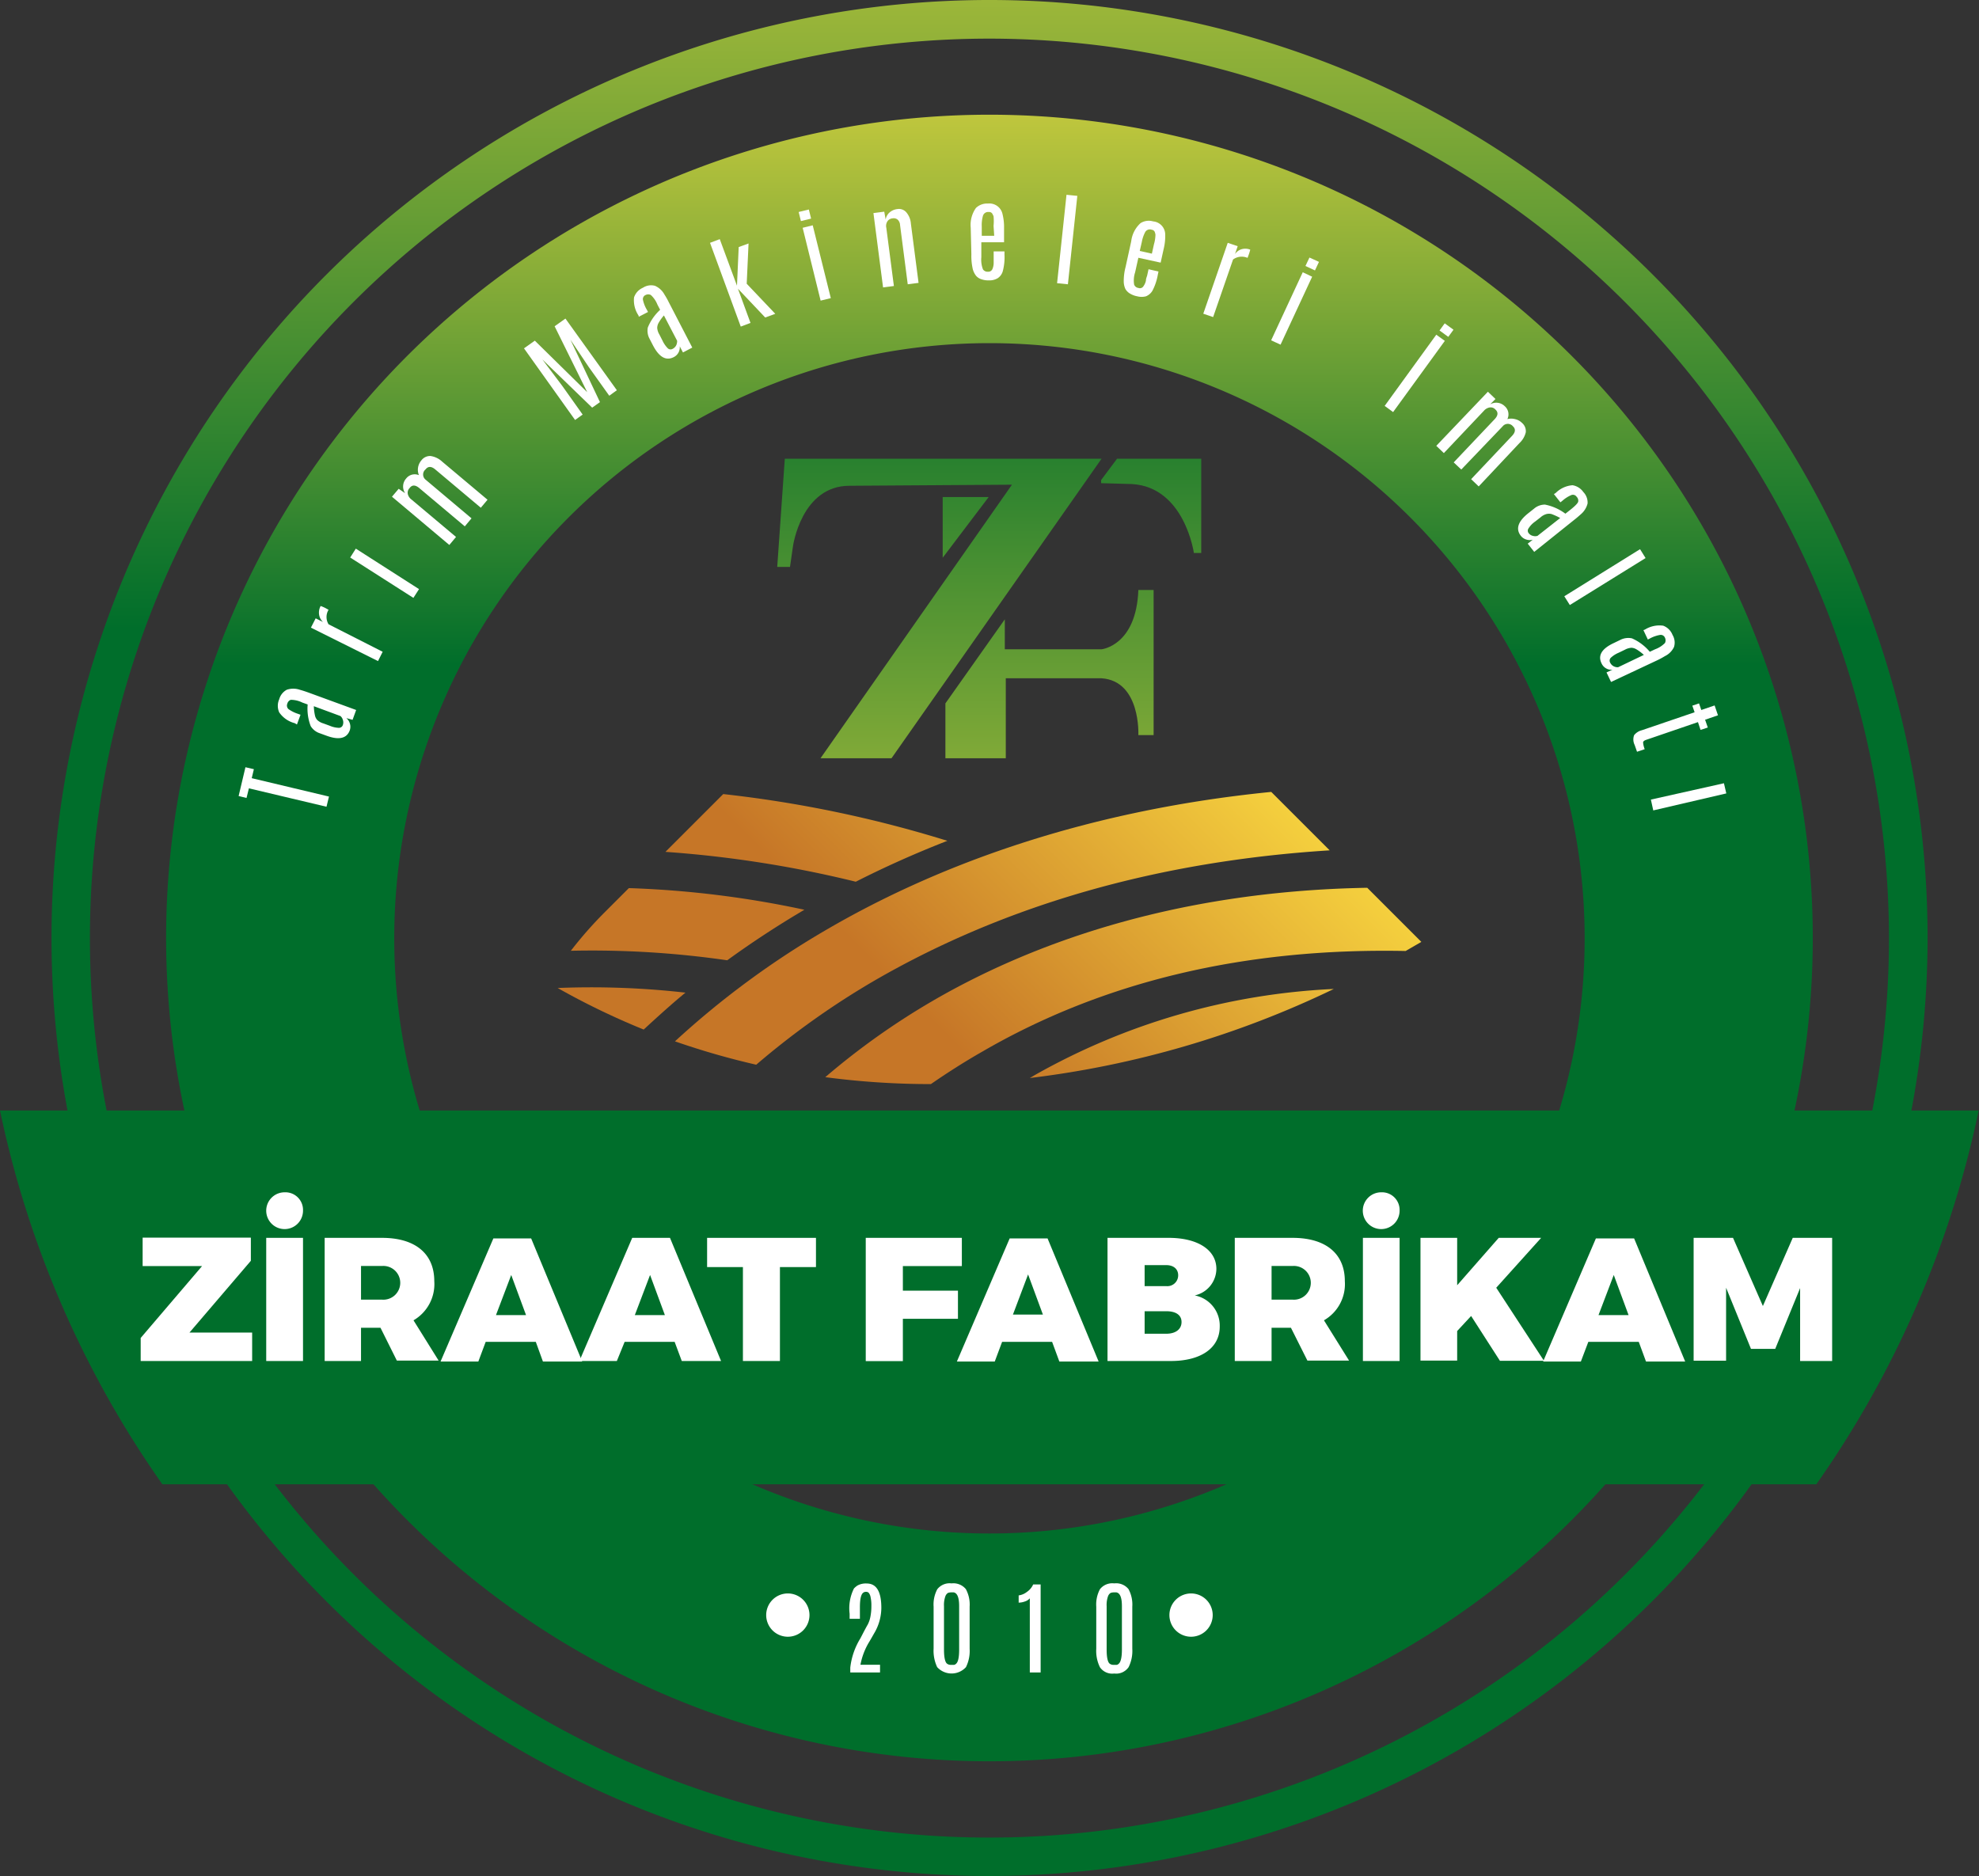 <svg id="Layer_1" data-name="Layer 1" xmlns="http://www.w3.org/2000/svg" xmlns:xlink="http://www.w3.org/1999/xlink" viewBox="0 0 182.87 173.36"><rect x="0" y="0" width="182.87" height="173.36" fill="#333333" stroke="none"/><defs><style>.cls-1{fill:url(#linear-gradient);}.cls-2{fill:url(#linear-gradient-2);}.cls-3{fill:url(#linear-gradient-3);}.cls-4{fill:url(#linear-gradient-4);}.cls-5{fill:url(#linear-gradient-5);}.cls-6{fill:url(#linear-gradient-6);}.cls-7{fill:url(#linear-gradient-7);}.cls-8{fill:url(#linear-gradient-8);}.cls-9{fill:url(#linear-gradient-9);}.cls-10{fill:url(#linear-gradient-10);}.cls-11{fill:url(#linear-gradient-11);}.cls-12{fill:url(#linear-gradient-12);}.cls-13,.cls-15{fill-rule:evenodd;}.cls-13{fill:url(#linear-gradient-13);}.cls-14,.cls-15{fill:#fff;}</style><linearGradient id="linear-gradient" x1="102.89" y1="46.42" x2="70.51" y2="78.8" gradientUnits="userSpaceOnUse"><stop offset="0" stop-color="#ffe443"/><stop offset="1" stop-color="#c67627"/></linearGradient><linearGradient id="linear-gradient-2" x1="104.6" y1="48.13" x2="72.22" y2="80.51" xlink:href="#linear-gradient"/><linearGradient id="linear-gradient-3" x1="126.78" y1="70.3" x2="94.39" y2="102.69" xlink:href="#linear-gradient"/><linearGradient id="linear-gradient-4" x1="118.26" y1="61.79" x2="85.88" y2="94.17" xlink:href="#linear-gradient"/><linearGradient id="linear-gradient-5" x1="130.59" y1="74.12" x2="98.21" y2="106.5" xlink:href="#linear-gradient"/><linearGradient id="linear-gradient-6" x1="102.71" y1="46.24" x2="70.33" y2="78.62" xlink:href="#linear-gradient"/><linearGradient id="linear-gradient-7" x1="86.81" y1="109.87" x2="86.81" y2="29.76" gradientUnits="userSpaceOnUse"><stop offset="0" stop-color="#ffe443"/><stop offset="1" stop-color="#006e2b"/></linearGradient><linearGradient id="linear-gradient-8" x1="89.23" y1="109.87" x2="89.23" y2="29.76" xlink:href="#linear-gradient-7"/><linearGradient id="linear-gradient-9" x1="96.98" y1="109.87" x2="96.98" y2="29.76" xlink:href="#linear-gradient-7"/><linearGradient id="linear-gradient-10" x1="106.42" y1="109.87" x2="106.42" y2="29.76" xlink:href="#linear-gradient-7"/><linearGradient id="linear-gradient-11" x1="91.43" y1="-6.44" x2="91.43" y2="61.45" xlink:href="#linear-gradient-7"/><linearGradient id="linear-gradient-12" x1="91.43" y1="-36.71" x2="91.43" y2="58.15" xlink:href="#linear-gradient-7"/><linearGradient id="linear-gradient-13" x1="91.43" y1="-21.15" x2="91.43" y2="55.14" xlink:href="#linear-gradient-7"/></defs><path class="cls-1" d="M67.2,88.74q3.4-2.47,7.13-4.67a91.25,91.25,0,0,0-16.22-2l-2.3,2.3a37.1,37.1,0,0,0-3.06,3.49A87.19,87.19,0,0,1,67.2,88.74Z"/><path class="cls-2" d="M87.54,77.7a110.77,110.77,0,0,0-20.71-4.32l-5.34,5.34a104.23,104.23,0,0,1,17.59,2.76C81.62,80.19,84.44,78.91,87.54,77.7Z"/><path class="cls-3" d="M129.89,87.88l1.45-.84-5-5c-18.26.32-31.51,5.41-40.24,10.5a67.16,67.16,0,0,0-9.84,7,74,74,0,0,0,9.76.64c1.45-1,3-2,4.75-3C102,90.66,115.1,87.58,129.89,87.88Z"/><path class="cls-4" d="M80.87,90.58c12.12-7,26.19-11,42-12l-5.4-5.4C99.19,75,85.7,80.49,76.48,85.85A80,80,0,0,0,62.37,96.23a70.62,70.62,0,0,0,7.51,2.16A74,74,0,0,1,80.87,90.58Z"/><path class="cls-5" d="M95.6,99.36l-.44.26a89.13,89.13,0,0,0,28.09-8.23A61.85,61.85,0,0,0,95.6,99.36Z"/><path class="cls-6" d="M63.34,91.73a77.26,77.26,0,0,0-11.81-.43,68.26,68.26,0,0,0,7.95,3.84C60.72,94,62,92.83,63.34,91.73Z"/><path class="cls-7" d="M93.51,44.79,75.82,70.07h6.56l19.41-27.68H72.52l-.7,10H73l.27-1.88s.76-5.64,5.25-5.62Z"/><polygon class="cls-8" points="87.11 45.93 91.36 45.93 87.11 51.54 87.11 45.93"/><path class="cls-9" d="M87.36,65l5.49-7.77V60h8.94s3.21-.32,3.4-5.48h1.41V67.93h-1.41s.24-5-3.4-5.25H92.94v7.39H87.36Z"/><path class="cls-10" d="M103.22,42.39H111V51.1h-.68s-.85-6.09-5.73-6.37l-2.84-.08v-.29Z"/><path class="cls-11" d="M91.43,10.6a76.08,76.08,0,1,0,76.08,76.08A76.08,76.08,0,0,0,91.43,10.6Zm0,131.11a55,55,0,1,1,55-55A55,55,0,0,1,91.43,141.71Z"/><path class="cls-12" d="M91.43,173.36a86.68,86.68,0,1,1,86.69-86.68A86.78,86.78,0,0,1,91.43,173.36Zm0-169.79a83.12,83.12,0,1,0,83.12,83.11A83.2,83.2,0,0,0,91.43,3.57Z"/><path class="cls-13" d="M0,102.62a93,93,0,0,0,15,34.54H167.84a93,93,0,0,0,15-34.54Z"/><path class="cls-14" d="M22.05,73.56l.63-2.66.78.18-.2.83,7.14,1.7-.23.94L23,72.85l-.22.89Z"/><path class="cls-14" d="M27.24,66.83a2.5,2.5,0,0,1-1.44-1,1.49,1.49,0,0,1,0-1.21,1.42,1.42,0,0,1,.7-.88,1.87,1.87,0,0,1,1.2,0c.22.06.47.14.78.25l4.43,1.62-.33.91L32,66.36a1,1,0,0,1,.32.47,1,1,0,0,1,0,.66c-.27.75-1,.92-2.14.5l-.63-.23a1.55,1.55,0,0,1-.84-.66,4.48,4.48,0,0,1-.28-2l-.5-.18a2.42,2.42,0,0,0-1.06-.25.51.51,0,0,0-.32.36.44.44,0,0,0,.11.5,3.25,3.25,0,0,0,.89.44l.22.08-.33.9ZM29,65.26a4.55,4.55,0,0,0,.11.88.9.9,0,0,0,.21.4,1.4,1.4,0,0,0,.56.31l.6.22a2.34,2.34,0,0,0,.84.19.38.38,0,0,0,.36-.26.72.72,0,0,0,0-.48.73.73,0,0,0-.22-.35Z"/><path class="cls-14" d="M29.63,56a3.28,3.28,0,0,1,.55.25l.18.1a1.29,1.29,0,0,0,0,1.34l5,2.54-.43.86L28.73,58l.44-.86.68.34a1.14,1.14,0,0,1-.36-.66A1.26,1.26,0,0,1,29.63,56Z"/><path class="cls-14" d="M32.36,51.52l.52-.82,5.84,3.74-.52.81Z"/><path class="cls-14" d="M37.44,45.58a1.07,1.07,0,0,1-.19-.67,1.1,1.1,0,0,1,.28-.69,1,1,0,0,1,1.18-.31,1.33,1.33,0,0,1,.23-1.37,1,1,0,0,1,.85-.4,2,2,0,0,1,1.07.52l4.19,3.52-.62.74-4.21-3.54c-.36-.3-.66-.31-.9,0a.61.61,0,0,0,0,.94l4.25,3.58-.62.74-4.21-3.54c-.36-.3-.66-.31-.89,0a.61.61,0,0,0-.17.54.87.87,0,0,0,.33.51l4.13,3.47-.62.74-5.3-4.46.62-.73Z"/><path class="cls-14" d="M51.25,30.15l1-.71L57,36.06l-.7.51-1.9-2.66-1.69-2.52,2.73,5.77-.72.51-4.6-4.45,1.83,2.43,1.89,2.66-.7.5-4.72-6.62,1-.71,4.84,4.76Z"/><path class="cls-14" d="M59,29.15a2.52,2.52,0,0,1-.41-1.67,1.48,1.48,0,0,1,.82-.89,1.38,1.38,0,0,1,1.11-.18,1.83,1.83,0,0,1,.88.81,6.94,6.94,0,0,1,.4.71l2.17,4.19-.86.45L62.81,32a1,1,0,0,1-.55,1q-1.07.55-1.92-1.08l-.31-.6a1.57,1.57,0,0,1-.17-1.05A4.53,4.53,0,0,1,61,28.63l-.25-.48a2.42,2.42,0,0,0-.61-.89.53.53,0,0,0-.48,0,.41.41,0,0,0-.25.44,3,3,0,0,0,.36.92l.11.21-.85.44Zm2.35,0a4.18,4.18,0,0,0-.51.72,1,1,0,0,0-.11.43,1.37,1.37,0,0,0,.2.61l.29.57a2.53,2.53,0,0,0,.49.71.38.38,0,0,0,.44.05.75.75,0,0,0,.34-.34.93.93,0,0,0,.08-.41Z"/><path class="cls-14" d="M65.61,22.44l.9-.34,1.59,4.3.16-3.57.91-.33L69,26.22,71.64,29l-.93.34-2.52-2.66,1.16,3.16-.9.34Z"/><path class="cls-14" d="M73.8,19.59l.94-.23.21.84-.94.23Zm.37,1.46.93-.23,1.67,6.73-.94.23Z"/><path class="cls-14" d="M81.84,20.29a1.08,1.08,0,0,1,.33-.63,1.31,1.31,0,0,1,.75-.34.9.9,0,0,1,.81.28,1.8,1.8,0,0,1,.44,1.06l.71,5.48-1,.13-.71-5.48a.72.72,0,0,0-.23-.5.57.57,0,0,0-.47-.11.62.62,0,0,0-.46.26.78.78,0,0,0-.11.61l.7,5.38-1,.13-.89-6.87,1-.13Z"/><path class="cls-14" d="M89.7,21.05a2.71,2.71,0,0,1,.48-1.83,1.48,1.48,0,0,1,1.11-.41,1.24,1.24,0,0,1,1.33.9,5,5,0,0,1,.16,1.37v1.31h-2.1v1.38a2.49,2.49,0,0,0,.15,1.12.51.51,0,0,0,.46.22.41.41,0,0,0,.42-.26,1.47,1.47,0,0,0,.11-.56V23.23h1v.29a5,5,0,0,1-.16,1.55,1.14,1.14,0,0,1-.47.64,1.49,1.49,0,0,1-.79.2,2,2,0,0,1-.76-.12,1.07,1.07,0,0,1-.45-.31,1.72,1.72,0,0,1-.3-.61,5.49,5.49,0,0,1-.13-1.37Zm2.11-.18a4.58,4.58,0,0,0,0-.89,1.71,1.71,0,0,0-.14-.27.36.36,0,0,0-.31-.12.5.5,0,0,0-.53.35,3.16,3.16,0,0,0-.11,1v.85h1.15Z"/><path class="cls-14" d="M98.55,18l1,.1-.87,8.17-1-.1Z"/><path class="cls-14" d="M104.53,22.3a2.69,2.69,0,0,1,.86-1.68,1.43,1.43,0,0,1,1.17-.16,1.22,1.22,0,0,1,1.11,1.16,5,5,0,0,1-.14,1.38l-.28,1.27-2.06-.45-.3,1.35a2.4,2.4,0,0,0-.09,1.13.49.49,0,0,0,.4.31.38.38,0,0,0,.46-.16,1.36,1.36,0,0,0,.23-.52c0-.2.09-.36.12-.5l.12-.55.92.21-.06.29a5.08,5.08,0,0,1-.49,1.47,1.25,1.25,0,0,1-.6.53,1.6,1.6,0,0,1-.82,0,2,2,0,0,1-.71-.28,1.19,1.19,0,0,1-.38-.4,1.7,1.7,0,0,1-.15-.67,5.1,5.1,0,0,1,.17-1.36Zm2.1.28a3.44,3.44,0,0,0,.14-.89,1,1,0,0,0-.08-.29.35.35,0,0,0-.27-.17.49.49,0,0,0-.6.22,3.18,3.18,0,0,0-.31.91l-.19.83,1.12.25Z"/><path class="cls-14" d="M115.53,23.07a4.64,4.64,0,0,1-.18.57l-.07.19a1.36,1.36,0,0,0-1.34.15L112.1,29.3l-.91-.31,2.26-6.55.92.31-.25.73a1.12,1.12,0,0,1,.61-.45A1.24,1.24,0,0,1,115.53,23.07Z"/><path class="cls-14" d="M120.38,25.16l.87.41-2.92,6.28-.87-.4ZM121,23.8l.88.4-.37.79-.88-.41Z"/><path class="cls-14" d="M132.72,30.93l.79.57-4.78,6.58-.78-.57Zm.78-1.05.81.59-.48.66-.81-.59Z"/><path class="cls-14" d="M137.69,37.37a1.12,1.12,0,0,1,1.36.17,1,1,0,0,1,.24,1.19,1.39,1.39,0,0,1,.7,0,1.3,1.3,0,0,1,.65.35,1,1,0,0,1,.35.87,2,2,0,0,1-.59,1l-3.76,4-.7-.67,3.78-4c.32-.34.35-.64.08-.89a.61.61,0,0,0-.94,0l-3.83,4-.7-.66,3.79-4c.31-.33.34-.63.07-.88a.59.59,0,0,0-.52-.2.9.9,0,0,0-.54.3l-3.71,3.92-.7-.67,4.77-5,.7.67Z"/><path class="cls-14" d="M143.75,45.56a2.48,2.48,0,0,1,1.56-.72,1.52,1.52,0,0,1,1,.63,1.39,1.39,0,0,1,.39,1.06,1.93,1.93,0,0,1-.63,1c-.17.15-.37.33-.63.53L141.77,51l-.6-.76.47-.37a1,1,0,0,1-.56,0,1,1,0,0,1-.55-.36c-.49-.63-.26-1.33.7-2.09l.53-.42a1.55,1.55,0,0,1,1-.37,4.61,4.61,0,0,1,1.89.84l.42-.33c.47-.37.72-.63.76-.77a.49.49,0,0,0-.14-.46.41.41,0,0,0-.47-.17,3,3,0,0,0-.84.53l-.19.15-.6-.76Zm.42,2.31a5.59,5.59,0,0,0-.81-.37,1,1,0,0,0-.45,0,1.39,1.39,0,0,0-.56.31l-.5.39a2.19,2.19,0,0,0-.6.62.36.36,0,0,0,0,.44.66.66,0,0,0,.4.26.75.75,0,0,0,.42,0Z"/><path class="cls-14" d="M151.55,50.75l.51.82-7,4.34-.51-.81Z"/><path class="cls-14" d="M152,58.18a2.53,2.53,0,0,1,1.69-.36,1.49,1.49,0,0,1,.86.85,1.39,1.39,0,0,1,.14,1.11,1.78,1.78,0,0,1-.84.85,7.39,7.39,0,0,1-.72.39l-4.26,2-.42-.88.55-.26a.89.89,0,0,1-.56-.1,1,1,0,0,1-.45-.48c-.35-.72,0-1.35,1.14-1.88l.6-.29a1.62,1.62,0,0,1,1.07-.14,4.54,4.54,0,0,1,1.65,1.24l.49-.23a2.46,2.46,0,0,0,.91-.58.54.54,0,0,0,0-.49.42.42,0,0,0-.43-.26,3,3,0,0,0-.94.32l-.21.11-.41-.87Zm-.1,2.34a4.1,4.1,0,0,0-.71-.53,1,1,0,0,0-.43-.13,1.46,1.46,0,0,0-.61.18l-.58.28a2.47,2.47,0,0,0-.72.46.38.38,0,0,0-.07.44.75.75,0,0,0,.33.35.81.81,0,0,0,.41.09Z"/><path class="cls-14" d="M158.44,65.19l.31.91-1.19.41.25.72-.67.22-.24-.72-4.79,1.64c-.17.06-.26.13-.28.23a2.09,2.09,0,0,0,.15.63l-.71.24-.22-.63a1.14,1.14,0,0,1-.05-.9,1.31,1.31,0,0,1,.72-.46l4.87-1.66-.21-.61L157,65l.21.61Z"/><path class="cls-14" d="M159.3,72.38l.22.94-6.75,1.57-.22-1Z"/><path class="cls-14" d="M17.51,123.14H23.3v2.63H13v-2.13L18.67,117H13.18v-2.63h10v2.14Z"/><path class="cls-14" d="M28,111.87a1.7,1.7,0,1,1-1.7-1.69A1.63,1.63,0,0,1,28,111.87Zm-3.4,13.9V114.39H28v11.38Z"/><path class="cls-14" d="M35.16,122.7h-1.8v3.07H30V114.39H35.3c3.07,0,4.83,1.46,4.83,4a3.87,3.87,0,0,1-1.92,3.62l2.32,3.72H36.67Zm.14-2.6a1.56,1.56,0,1,0,0-3.11H33.36v3.11Z"/><path class="cls-14" d="M44.88,124l-.68,1.82H40.71l4.88-11.38h3.49l4.72,11.38H50.17L49.51,124Zm2.36-6.18-1.41,3.71h2.78Z"/><path class="cls-14" d="M57.72,124,57,125.77H53.54l4.88-11.38h3.49l4.72,11.38H63L62.34,124Zm2.35-6.18-1.41,3.71h2.78Z"/><path class="cls-14" d="M72.07,117.09v8.68H68.65v-8.68H65.34v-2.7H75.4v2.7Z"/><path class="cls-14" d="M83.43,117v2.27h5.09v2.6H83.43v3.91H80V114.39h8.88V117Z"/><path class="cls-14" d="M92.6,124l-.68,1.82h-3.5l4.88-11.38h3.5l4.72,11.38H97.89L97.22,124ZM95,117.77l-1.4,3.71h2.77Z"/><path class="cls-14" d="M108,114.39c2.68,0,4.4,1.12,4.4,2.87a2.54,2.54,0,0,1-2,2.45,2.84,2.84,0,0,1,2.31,2.88c0,2-1.77,3.18-4.51,3.18h-5.86V114.39Zm-2.23,4.46h2a1,1,0,0,0,1.1-1c0-.58-.43-.94-1.1-.94h-2Zm0,4.4h2c.87,0,1.41-.42,1.41-1.08s-.54-1-1.41-1h-2Z"/><path class="cls-14" d="M119.29,122.7H117.5v3.07h-3.4V114.39h5.34c3.07,0,4.83,1.46,4.83,4a3.86,3.86,0,0,1-1.93,3.62l2.32,3.72h-3.85Zm.15-2.6a1.56,1.56,0,1,0,0-3.11H117.5v3.11Z"/><path class="cls-14" d="M129.33,111.87a1.7,1.7,0,1,1-1.7-1.69A1.63,1.63,0,0,1,129.33,111.87Zm-3.39,13.9V114.39h3.39v11.38Z"/><path class="cls-14" d="M135.94,121.61,134.65,123v2.73h-3.39V114.39h3.39v4.38l3.84-4.38h3.92L138.26,119l4.41,6.75H138.6Z"/><path class="cls-14" d="M146.77,124l-.69,1.82h-3.49l4.88-11.38H151l4.72,11.38h-3.62l-.67-1.82Zm2.35-6.18-1.41,3.71h2.78Z"/><path class="cls-14" d="M166.34,125.77l0-6.74-2.3,5.62H161.8L159.5,119v6.74h-3V114.39h3.64l2.76,6.3,2.76-6.3h3.64v11.38Z"/><path class="cls-14" d="M78.51,149.13a4.08,4.08,0,0,1,.4-2.34,1.91,1.91,0,0,1,.32-.27,1.59,1.59,0,0,1,.86-.19q1.35,0,1.35,2.25a4.65,4.65,0,0,1-.58,2.21c-.18.31-.35.62-.53.92a6.25,6.25,0,0,0-.82,2.13h1.81v.71H78.57v-.45a6.59,6.59,0,0,1,.94-2.71l.3-.58q.3-.57.36-.66a2.6,2.6,0,0,0,.26-.75,5,5,0,0,0,.09-1,3.5,3.5,0,0,0-.07-.79.89.89,0,0,0-.17-.41.33.33,0,0,0-.25-.1.39.39,0,0,0-.23.06c-.23.13-.34.59-.34,1.37v1.06h-.95Z"/><path class="cls-14" d="M86.27,148.47a3,3,0,0,1,.34-1.61,1.45,1.45,0,0,1,1.32-.54,1.49,1.49,0,0,1,1.32.53,3,3,0,0,1,.35,1.62v3.89a3.38,3.38,0,0,1-.34,1.7,1.8,1.8,0,0,1-2.66,0,3.55,3.55,0,0,1-.33-1.71Zm2.36-.05c0-.79-.17-1.21-.51-1.27h-.23a1,1,0,0,0-.29.05.61.61,0,0,0-.25.33,2.41,2.41,0,0,0-.12.9v4c0,.73.1,1.17.28,1.31a.58.58,0,0,0,.34.11l.29,0a.3.3,0,0,0,.19-.09q.3-.22.3-1.32v-4Z"/><path class="cls-14" d="M95.47,146.42h.69v8.13h-1V147.7a1,1,0,0,1-.45.29,1.75,1.75,0,0,1-.58.11v-.67a1.54,1.54,0,0,0,.76-.32A1.64,1.64,0,0,0,95.47,146.42Z"/><path class="cls-14" d="M101.3,148.47a3,3,0,0,1,.34-1.61,1.45,1.45,0,0,1,1.32-.54,1.47,1.47,0,0,1,1.32.53,3,3,0,0,1,.35,1.62v3.89a3.38,3.38,0,0,1-.34,1.7,1.4,1.4,0,0,1-1.33.59,1.38,1.38,0,0,1-1.32-.58,3.42,3.42,0,0,1-.34-1.71Zm2.37-.05c0-.79-.17-1.21-.52-1.27h-.23a1,1,0,0,0-.29.05.61.61,0,0,0-.25.33,2.41,2.41,0,0,0-.12.9v4c0,.73.1,1.17.28,1.31a.58.58,0,0,0,.34.11l.29,0a.3.3,0,0,0,.19-.09c.2-.15.31-.59.31-1.32v-4Z"/><path class="cls-15" d="M74.8,149.25a2,2,0,1,1-2-2A2,2,0,0,1,74.8,149.25Z"/><path class="cls-15" d="M112.06,149.25a2,2,0,1,1-2-2A2,2,0,0,1,112.06,149.25Z"/></svg>